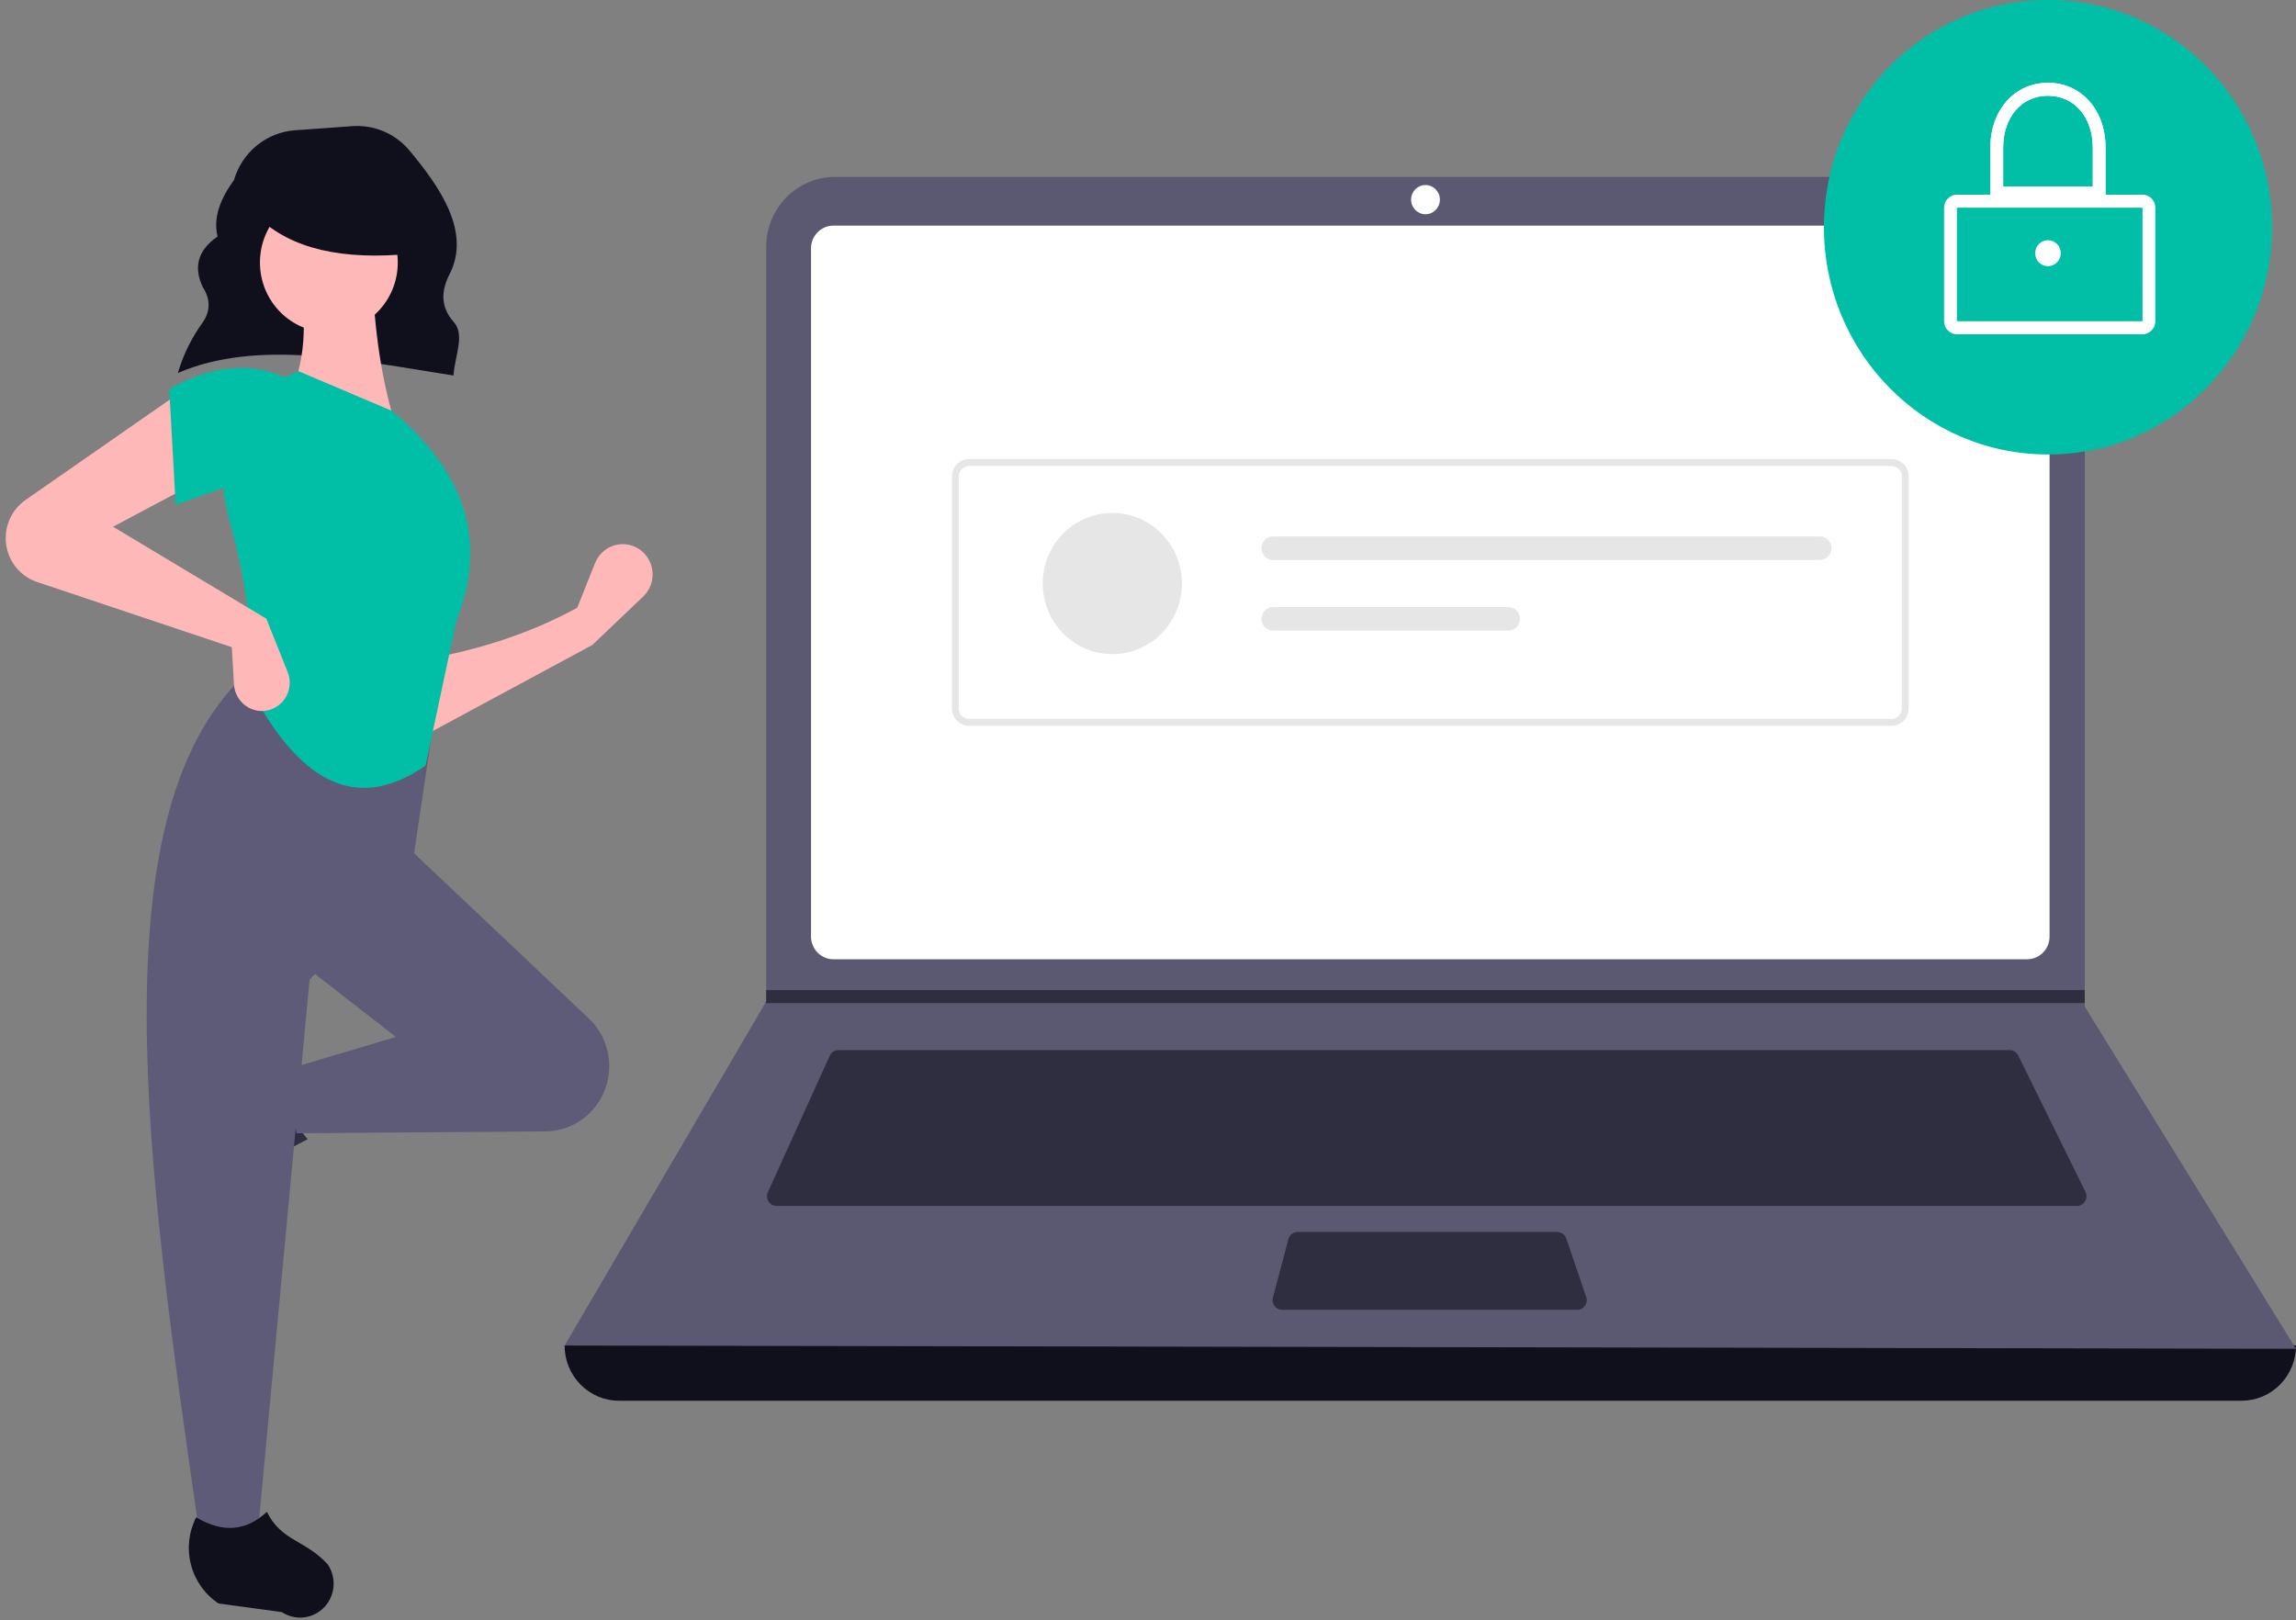 <svg width="401" height="283" viewBox="0 0 401 283" fill="none" xmlns="http://www.w3.org/2000/svg">
<rect x="0" y="0" width="401" height="283" fill="#808080" stroke="none"/>
<path d="M31.072 65.146C44.976 59.148 62.294 62.948 79.207 65.586C79.365 62.392 81.272 58.504 79.274 56.275C76.846 53.567 77.07 50.722 78.531 47.861C82.266 40.544 76.914 32.758 71.51 26.285C70.291 24.829 68.752 23.685 67.016 22.946C65.281 22.207 63.397 21.894 61.52 22.032L51.509 22.757C49.073 22.933 46.748 23.86 44.845 25.414C42.943 26.967 41.553 29.073 40.863 31.449C38.472 34.747 37.193 38.035 37.998 41.307C34.418 43.789 33.816 46.785 35.425 50.163C36.79 52.289 36.775 54.359 35.363 56.372C33.509 58.938 32.089 61.799 31.161 64.838L31.072 65.146Z" fill="#100F1C"/>
<path d="M391.498 244.649H108.109C105.589 244.649 103.172 243.633 101.39 241.826C99.608 240.018 98.607 237.567 98.607 235.01C201.335 222.9 302.133 222.9 401 235.01C401 237.567 399.999 240.018 398.217 241.826C396.435 243.633 394.018 244.649 391.498 244.649Z" fill="#100F1C"/>
<path d="M401 235.577L98.607 235.01L133.653 175.195L133.821 174.911V43.084C133.82 41.484 134.131 39.9 134.735 38.421C135.338 36.943 136.223 35.6 137.339 34.468C138.454 33.337 139.778 32.44 141.236 31.827C142.693 31.215 144.255 30.9 145.832 30.9H352.097C353.675 30.9 355.237 31.215 356.694 31.827C358.152 32.44 359.476 33.337 360.591 34.468C361.707 35.6 362.591 36.943 363.195 38.421C363.799 39.9 364.109 41.484 364.109 43.084V175.818L401 235.577Z" fill="#5B5971"/>
<path d="M145.559 39.405C144.521 39.406 143.527 39.824 142.793 40.568C142.06 41.312 141.647 42.321 141.646 43.373V163.572C141.647 164.624 142.06 165.633 142.793 166.377C143.527 167.121 144.521 167.539 145.559 167.541H354.048C355.085 167.539 356.08 167.121 356.813 166.377C357.547 165.633 357.959 164.624 357.961 163.572V43.373C357.96 42.321 357.547 41.312 356.813 40.569C356.08 39.824 355.085 39.406 354.048 39.405H145.559Z" fill="white"/>
<path d="M146.432 183.416C146.112 183.416 145.798 183.51 145.528 183.685C145.258 183.861 145.043 184.111 144.909 184.406L134.11 208.219C133.992 208.478 133.941 208.763 133.96 209.047C133.98 209.332 134.069 209.607 134.221 209.847C134.373 210.087 134.582 210.285 134.828 210.422C135.075 210.559 135.352 210.631 135.633 210.631H362.727C363.013 210.631 363.294 210.556 363.544 210.415C363.794 210.274 364.004 210.07 364.154 209.824C364.304 209.577 364.39 209.296 364.402 209.006C364.415 208.716 364.355 208.428 364.227 208.169L352.489 184.356C352.35 184.073 352.137 183.835 351.872 183.669C351.607 183.502 351.301 183.415 350.989 183.416H146.432Z" fill="#2F2E41"/>
<path d="M248.965 37.42C250.354 37.42 251.48 36.278 251.48 34.869C251.48 33.46 250.354 32.318 248.965 32.318C247.576 32.318 246.449 33.46 246.449 34.869C246.449 36.278 247.576 37.42 248.965 37.42Z" fill="white"/>
<path d="M226.643 215.166C226.275 215.167 225.917 215.29 225.624 215.518C225.331 215.745 225.121 216.064 225.024 216.425L222.316 226.63C222.249 226.882 222.24 227.147 222.29 227.403C222.34 227.659 222.447 227.9 222.604 228.107C222.76 228.315 222.962 228.483 223.192 228.598C223.423 228.714 223.677 228.774 223.935 228.774H275.45C275.717 228.774 275.98 228.709 276.218 228.585C276.456 228.46 276.66 228.28 276.815 228.059C276.971 227.838 277.071 227.583 277.109 227.315C277.147 227.046 277.121 226.773 277.034 226.516L273.551 216.311C273.437 215.977 273.223 215.687 272.939 215.482C272.655 215.277 272.315 215.167 271.967 215.166H226.643Z" fill="#2F2E41"/>
<path d="M364.109 172.927V175.195H133.653L133.826 174.911V172.927H364.109Z" fill="#2F2E41"/>
<path d="M357.681 79.376C379.29 79.376 396.808 61.607 396.808 39.688C396.808 17.769 379.29 0 357.681 0C336.072 0 318.554 17.769 318.554 39.688C318.554 61.607 336.072 79.376 357.681 79.376Z" fill="#00BFA6"/>
<path d="M374.195 58.38H341.776C341.183 58.379 340.615 58.14 340.196 57.715C339.777 57.29 339.541 56.713 339.54 56.112V36.268C339.541 35.667 339.777 35.09 340.196 34.665C340.615 34.24 341.183 34.001 341.776 34H374.195C374.788 34.001 375.356 34.24 375.776 34.665C376.195 35.09 376.431 35.667 376.431 36.268V56.112C376.431 56.713 376.195 57.29 375.776 57.715C375.356 58.14 374.788 58.379 374.195 58.38ZM341.776 36.268V56.112H374.197L374.195 36.268L341.776 36.268Z" fill="white"/>
<path d="M367.742 34.869H347.62V25.797C347.62 19.227 351.852 14.458 357.681 14.458C363.511 14.458 367.742 19.227 367.742 25.797L367.742 34.869ZM349.856 32.601H365.507V25.797C365.507 20.456 362.289 16.726 357.681 16.726C353.074 16.726 349.856 20.456 349.856 25.797L349.856 32.601Z" fill="white"/>
<path d="M367.742 34.869H347.62V25.797C347.62 19.227 351.852 14.458 357.681 14.458C363.511 14.458 367.742 19.227 367.742 25.797L367.742 34.869ZM349.856 32.601H365.507V25.797C365.507 20.456 362.289 16.726 357.681 16.726C353.074 16.726 349.856 20.456 349.856 25.797L349.856 32.601Z" fill="white"/>
<path d="M357.681 46.492C358.916 46.492 359.917 45.476 359.917 44.224C359.917 42.971 358.916 41.956 357.681 41.956C356.446 41.956 355.445 42.971 355.445 44.224C355.445 45.476 356.446 46.492 357.681 46.492Z" fill="white"/>
<path d="M330.367 126.771H169.239C168.448 126.77 167.69 126.45 167.13 125.883C166.571 125.316 166.256 124.546 166.255 123.744V83.201C166.256 82.399 166.571 81.63 167.13 81.062C167.69 80.495 168.448 80.176 169.239 80.175H330.367C331.158 80.176 331.917 80.495 332.476 81.062C333.036 81.63 333.35 82.399 333.351 83.201V123.744C333.35 124.546 333.036 125.316 332.476 125.883C331.917 126.45 331.158 126.77 330.367 126.771ZM169.239 81.385C168.765 81.386 168.309 81.577 167.974 81.918C167.638 82.258 167.449 82.72 167.449 83.201V123.744C167.449 124.225 167.638 124.687 167.974 125.027C168.309 125.368 168.765 125.559 169.239 125.56H330.367C330.842 125.559 331.297 125.368 331.633 125.027C331.968 124.687 332.157 124.225 332.158 123.744V83.201C332.157 82.72 331.968 82.258 331.633 81.918C331.297 81.577 330.842 81.386 330.367 81.385L169.239 81.385Z" fill="#E6E6E6"/>
<path d="M194.275 114.246C200.988 114.246 206.43 108.726 206.43 101.917C206.43 95.108 200.988 89.588 194.275 89.588C187.562 89.588 182.121 95.108 182.121 101.917C182.121 108.726 187.562 114.246 194.275 114.246Z" fill="#E6E6E6"/>
<path d="M222.347 93.698C222.08 93.697 221.817 93.75 221.57 93.853C221.324 93.956 221.101 94.108 220.912 94.298C220.724 94.489 220.574 94.716 220.472 94.965C220.37 95.215 220.318 95.482 220.318 95.752C220.318 96.023 220.37 96.29 220.472 96.54C220.574 96.789 220.724 97.016 220.912 97.207C221.101 97.397 221.324 97.549 221.57 97.652C221.817 97.755 222.08 97.808 222.347 97.807H317.847C318.384 97.807 318.9 97.591 319.28 97.205C319.659 96.82 319.873 96.297 319.873 95.752C319.873 95.207 319.659 94.685 319.28 94.299C318.9 93.914 318.384 93.698 317.847 93.698H222.347Z" fill="#E6E6E6"/>
<path d="M222.347 106.027C221.809 106.027 221.294 106.243 220.914 106.629C220.534 107.014 220.321 107.537 220.321 108.082C220.321 108.626 220.534 109.149 220.914 109.535C221.294 109.92 221.809 110.136 222.347 110.136H263.441C263.978 110.136 264.493 109.92 264.873 109.535C265.253 109.149 265.466 108.626 265.466 108.082C265.466 107.537 265.253 107.014 264.873 106.629C264.493 106.243 263.978 106.027 263.441 106.027H222.347Z" fill="#E6E6E6"/>
<path d="M103.451 112.651L73.665 128.714L73.288 115.328C83.01 113.682 92.26 110.816 100.812 106.149L103.927 98.343C104.267 97.492 104.818 96.745 105.528 96.176C106.238 95.607 107.081 95.235 107.976 95.097C108.87 94.958 109.785 95.058 110.63 95.386C111.474 95.714 112.221 96.26 112.795 96.969C113.635 98.007 114.055 99.329 113.97 100.669C113.885 102.009 113.3 103.266 112.336 104.185L103.451 112.651Z" fill="#FFB8B8"/>
<path d="M30.673 205.391C30.455 204.583 30.409 203.737 30.537 202.909C30.665 202.081 30.965 201.291 31.416 200.589L37.959 190.403C39.506 187.994 41.881 186.254 44.622 185.52C47.363 184.787 50.275 185.112 52.793 186.433C50.043 191.181 50.426 195.346 53.742 198.966C48.594 201.515 43.836 204.805 39.616 208.735C38.845 209.267 37.961 209.606 37.035 209.722C36.109 209.837 35.17 209.727 34.295 209.4C33.42 209.073 32.635 208.538 32.005 207.841C31.375 207.144 30.918 206.304 30.673 205.391Z" fill="#2F2E41"/>
<path d="M104.808 192.073C103.818 193.747 102.42 195.135 100.749 196.103C99.078 197.071 97.19 197.587 95.265 197.602L51.797 197.936L49.912 186.845L69.141 181.109L52.928 168.488L70.649 147.453L102.835 177.883C104.717 179.661 105.939 182.041 106.298 184.624C106.657 187.207 106.131 189.837 104.808 192.073Z" fill="#5D5B77"/>
<path d="M45.011 267.924H34.831C25.691 204.373 16.387 140.644 43.88 116.858L76.305 122.212L72.157 150.131L54.06 171.165L45.011 267.924Z" fill="#5D5B77"/>
<path d="M53.959 282.32C53.163 282.54 52.329 282.587 51.513 282.457C50.697 282.328 49.917 282.024 49.225 281.567L38.171 280.06C35.796 278.49 34.081 276.081 33.357 273.301C32.634 270.521 32.955 267.567 34.257 265.013C38.938 267.802 43.044 267.413 46.612 264.049C49.134 269.213 53.288 268.898 57.255 273.248C57.78 274.03 58.114 274.927 58.228 275.866C58.342 276.805 58.233 277.758 57.911 278.645C57.589 279.533 57.062 280.329 56.374 280.969C55.687 281.608 54.859 282.071 53.959 282.32Z" fill="#100F1C"/>
<path d="M69.141 74.406L50.289 69.817C53.42 63.316 53.678 56.083 52.175 48.4L64.994 48.018C65.395 57.571 66.611 66.497 69.141 74.406Z" fill="#FFB8B8"/>
<path d="M74.322 133.727C60.599 143.213 50.902 134.052 43.503 119.917C44.531 111.268 42.866 100.918 39.782 89.672C38.411 84.711 38.923 79.41 41.217 74.813C43.511 70.217 47.421 66.66 52.174 64.845L68.387 71.729C82.153 83.112 84.863 95.441 79.698 108.444L74.322 133.727Z" fill="#00BFA6"/>
<path d="M34.831 83.968L19.749 91.999L46.519 108.062L50.244 117.381C50.492 118.003 50.613 118.67 50.6 119.341C50.586 120.012 50.438 120.674 50.164 121.285C49.89 121.896 49.496 122.444 49.006 122.895C48.517 123.347 47.942 123.693 47.316 123.911C46.605 124.16 45.847 124.239 45.101 124.14C44.355 124.042 43.642 123.77 43.017 123.346C42.392 122.921 41.872 122.356 41.498 121.694C41.125 121.031 40.907 120.29 40.863 119.529L40.486 113.033L6.463 101.645C5.316 101.261 4.271 100.617 3.406 99.763C2.541 98.909 1.879 97.867 1.47 96.715C0.874 95.035 0.844 93.203 1.384 91.504C1.924 89.805 3.004 88.336 4.455 87.326L31.815 68.287L34.831 83.968Z" fill="#FFB8B8"/>
<path d="M49.912 85.497C43.622 82.701 37.903 85.739 30.683 88.174L29.552 67.905C36.721 64.029 43.556 62.984 49.912 65.993L49.912 85.497Z" fill="#00BFA6"/>
<path d="M57.436 58.058C64.084 58.058 69.472 52.592 69.472 45.849C69.472 39.106 64.084 33.64 57.436 33.64C50.789 33.64 45.4 39.106 45.4 45.849C45.4 52.592 50.789 58.058 57.436 58.058Z" fill="#FFB8B8"/>
<path d="M71.835 44.309C59.919 45.493 50.838 43.516 45.035 37.887V33.354H70.824L71.835 44.309Z" fill="#100F1C"/>
</svg>
